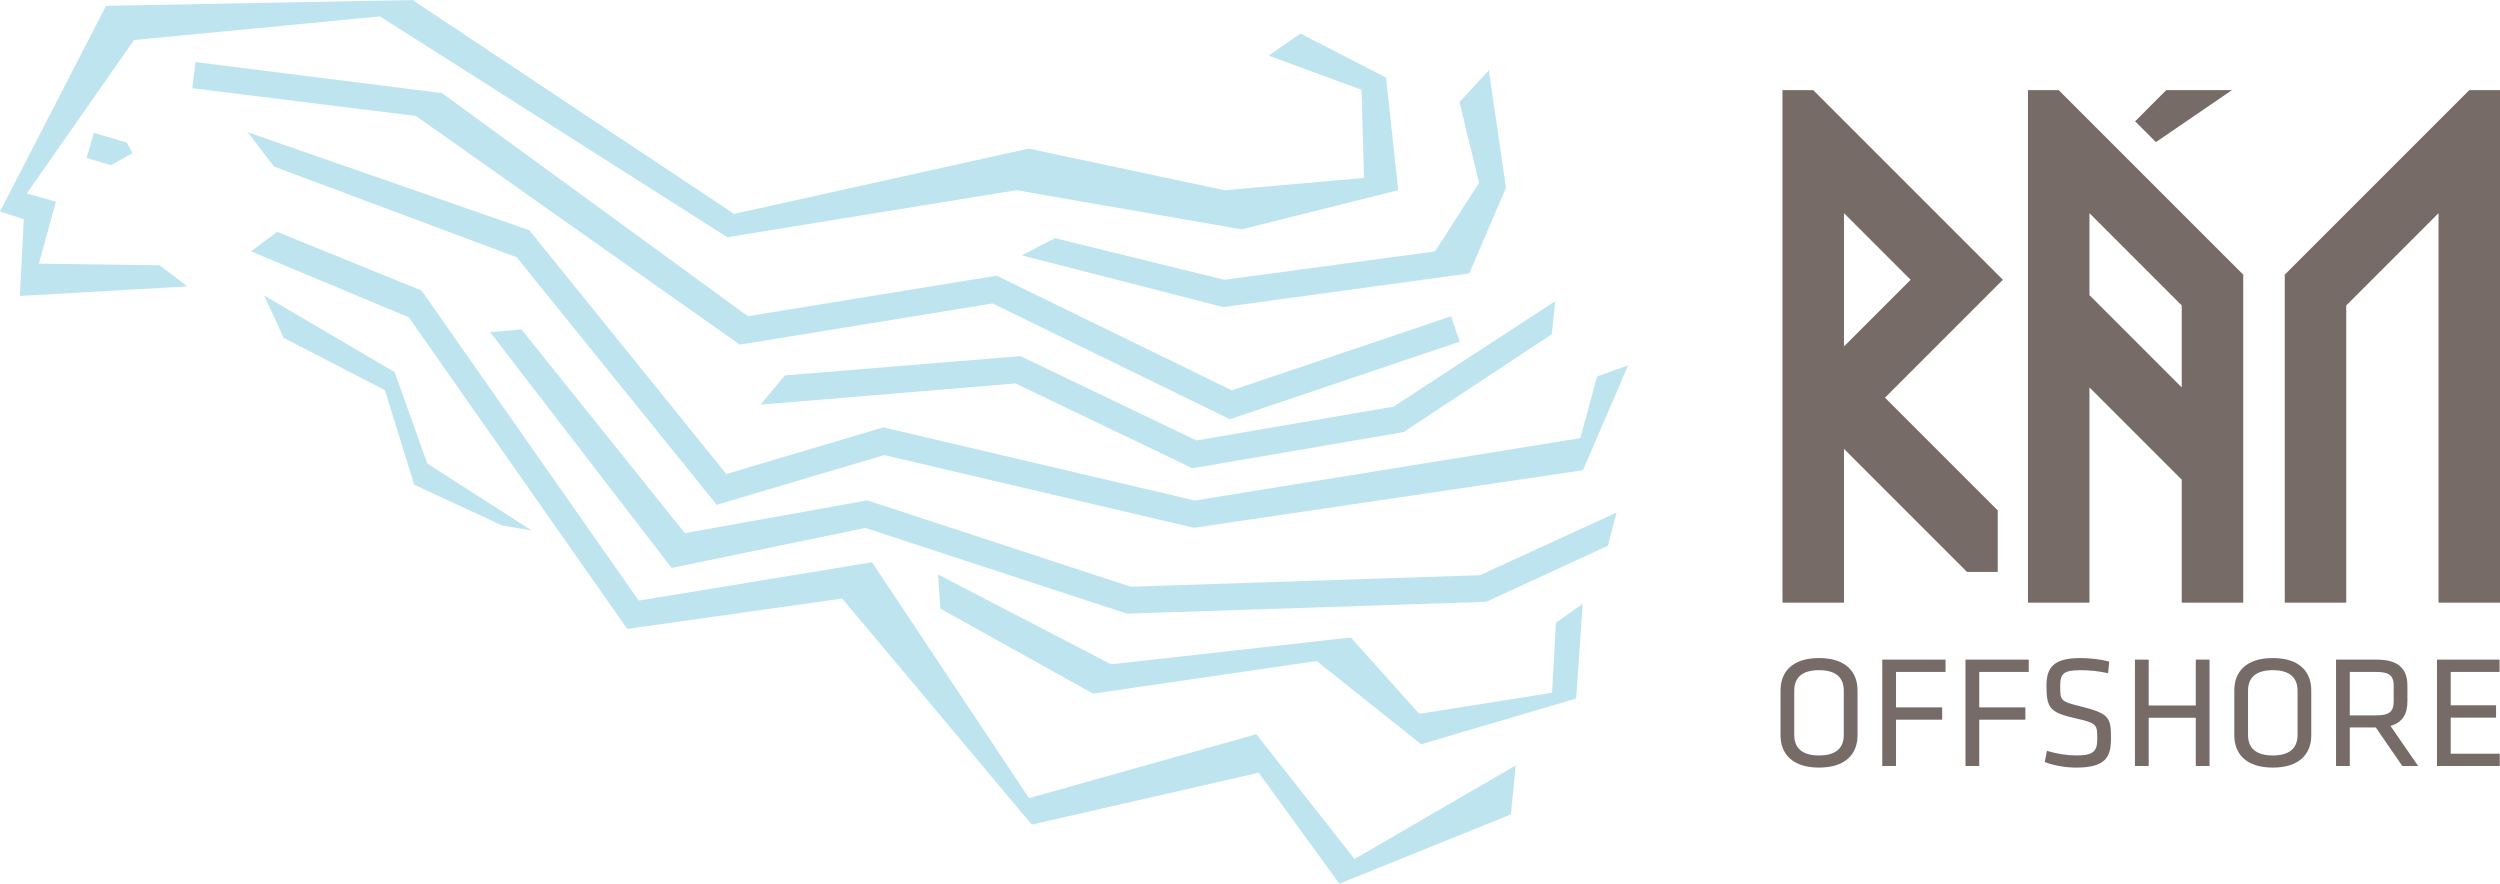 <?xml version="1.0" encoding="UTF-8"?>
<svg xmlns="http://www.w3.org/2000/svg" xmlns:xlink="http://www.w3.org/1999/xlink" width="412.6pt" height="145.85pt" viewBox="0 0 412.6 145.85" version="1.1">
<defs>
<clipPath id="clip1">
  <path d="M 377 14 L 412.602 14 L 412.602 100 L 377 100 Z M 377 14 "/>
</clipPath>
<clipPath id="clip2">
  <path d="M 402 108 L 412.602 108 L 412.602 127 L 402 127 Z M 402 108 "/>
</clipPath>
<clipPath id="clip3">
  <path d="M 41 38 L 251 38 L 251 145.852 L 41 145.852 Z M 41 38 "/>
</clipPath>
</defs>
<g id="surface1">
<path style=" stroke:none;fill-rule:nonzero;fill:rgb(46.7%,42%,40.799%);fill-opacity:1;" d="M 315.328 46.176 L 304.332 35.18 L 304.332 57.172 Z M 294.18 99.465 L 294.18 14.879 L 299.258 14.879 L 330.555 46.176 L 311.098 65.633 L 329.707 84.238 L 329.707 94.391 L 324.633 94.391 L 304.332 74.09 L 304.332 99.465 L 294.18 99.465 "/>
<path style=" stroke:none;fill-rule:nonzero;fill:rgb(46.7%,42%,40.799%);fill-opacity:1;" d="M 360.07 50.406 L 344.844 35.18 L 344.844 48.711 L 360.07 63.941 Z M 334.695 99.465 L 334.695 14.879 L 339.77 14.879 L 370.223 45.328 L 370.223 99.465 L 360.07 99.465 L 360.07 79.164 L 344.844 63.941 L 344.844 99.465 L 334.695 99.465 "/>
<g clip-path="url(#clip1)" clip-rule="nonzero">
<path style=" stroke:none;fill-rule:nonzero;fill:rgb(46.7%,42%,40.799%);fill-opacity:1;" d="M 377.078 99.465 L 377.078 45.328 L 407.527 14.879 L 412.605 14.879 L 412.605 99.465 L 402.453 99.465 L 402.453 35.18 L 387.227 50.406 L 387.227 99.465 L 377.078 99.465 "/>
</g>
<path style=" stroke:none;fill-rule:nonzero;fill:rgb(46.7%,42%,40.799%);fill-opacity:1;" d="M 352.379 20.02 L 357.512 14.879 L 368.355 14.879 L 355.812 23.453 L 352.379 20.02 "/>
<path style=" stroke:none;fill-rule:nonzero;fill:rgb(46.7%,42%,40.799%);fill-opacity:1;" d="M 296.125 121.309 C 296.125 123.469 297.445 124.68 300.211 124.68 C 302.98 124.68 304.297 123.469 304.297 121.309 L 304.297 113.98 C 304.297 111.816 302.98 110.605 300.211 110.605 C 297.445 110.605 296.125 111.816 296.125 113.98 Z M 306.566 121.359 C 306.566 124.285 304.746 126.684 300.211 126.684 C 295.68 126.684 293.859 124.285 293.859 121.359 L 293.859 113.926 C 293.859 111.004 295.68 108.605 300.211 108.605 C 304.746 108.605 306.566 111.004 306.566 113.926 L 306.566 121.359 "/>
<path style=" stroke:none;fill-rule:nonzero;fill:rgb(46.7%,42%,40.799%);fill-opacity:1;" d="M 310.652 126.418 L 310.652 108.863 L 321.09 108.863 L 321.09 110.895 L 312.918 110.895 L 312.918 116.746 L 320.535 116.746 L 320.535 118.777 L 312.918 118.777 L 312.918 126.418 L 310.652 126.418 "/>
<path style=" stroke:none;fill-rule:nonzero;fill:rgb(46.7%,42%,40.799%);fill-opacity:1;" d="M 324.387 126.418 L 324.387 108.863 L 334.824 108.863 L 334.824 110.895 L 326.652 110.895 L 326.652 116.746 L 334.27 116.746 L 334.27 118.777 L 326.652 118.777 L 326.652 126.418 L 324.387 126.418 "/>
<path style=" stroke:none;fill-rule:nonzero;fill:rgb(46.7%,42%,40.799%);fill-opacity:1;" d="M 342.68 126.684 C 340.992 126.684 338.961 126.367 337.461 125.762 L 337.828 123.914 C 339.438 124.414 341.121 124.68 342.73 124.68 C 345.551 124.68 346.133 123.941 346.133 121.941 C 346.133 119.566 346.105 119.355 342.492 118.539 C 338.25 117.594 337.75 116.773 337.75 113.137 C 337.75 110.078 339.016 108.605 343.363 108.605 C 344.891 108.605 346.711 108.812 348.109 109.184 L 347.926 111.105 C 346.527 110.789 344.863 110.605 343.418 110.605 C 340.543 110.605 340.016 111.188 340.016 113.215 C 340.016 115.641 340.016 115.746 343.496 116.613 C 348.16 117.773 348.398 118.461 348.398 121.887 C 348.398 124.941 347.504 126.684 342.68 126.684 "/>
<path style=" stroke:none;fill-rule:nonzero;fill:rgb(46.7%,42%,40.799%);fill-opacity:1;" d="M 362.395 126.418 L 362.395 118.461 L 354.621 118.461 L 354.621 126.418 L 352.352 126.418 L 352.352 108.863 L 354.621 108.863 L 354.621 116.434 L 362.395 116.434 L 362.395 108.863 L 364.66 108.863 L 364.66 126.418 L 362.395 126.418 "/>
<path style=" stroke:none;fill-rule:nonzero;fill:rgb(46.7%,42%,40.799%);fill-opacity:1;" d="M 371.016 121.309 C 371.016 123.469 372.336 124.68 375.102 124.68 C 377.871 124.68 379.184 123.469 379.184 121.309 L 379.184 113.98 C 379.184 111.816 377.871 110.605 375.102 110.605 C 372.336 110.605 371.016 111.816 371.016 113.98 Z M 381.453 121.359 C 381.453 124.285 379.633 126.684 375.102 126.684 C 370.566 126.684 368.75 124.285 368.75 121.359 L 368.75 113.926 C 368.75 111.004 370.566 108.605 375.102 108.605 C 379.633 108.605 381.453 111.004 381.453 113.926 L 381.453 121.359 "/>
<path style=" stroke:none;fill-rule:nonzero;fill:rgb(46.7%,42%,40.799%);fill-opacity:1;" d="M 392.156 110.895 L 387.809 110.895 L 387.809 118.066 L 392.156 118.066 C 394.316 118.066 395.055 117.461 395.055 115.746 L 395.055 113.215 C 395.055 111.477 394.316 110.895 392.156 110.895 Z M 392.105 120.066 L 387.809 120.066 L 387.809 126.418 L 385.539 126.418 L 385.539 108.863 L 392.234 108.863 C 396.004 108.863 397.32 110.5 397.32 113.191 L 397.32 115.723 C 397.32 117.805 396.559 119.227 394.527 119.805 L 399.086 126.418 L 396.477 126.418 L 392.105 120.066 "/>
<g clip-path="url(#clip2)" clip-rule="nonzero">
<path style=" stroke:none;fill-rule:nonzero;fill:rgb(46.7%,42%,40.799%);fill-opacity:1;" d="M 402.199 108.863 L 412.531 108.863 L 412.531 110.895 L 404.465 110.895 L 404.465 116.402 L 411.949 116.402 L 411.949 118.438 L 404.465 118.438 L 404.465 124.391 L 412.559 124.391 L 412.559 126.418 L 402.199 126.418 L 402.199 108.863 "/>
</g>
<path style=" stroke:none;fill-rule:nonzero;fill:rgb(74.5%,89.799%,93.7%);fill-opacity:1;" d="M 202.984 69.191 L 163.812 50.086 L 122.086 56.879 L 68.637 19.137 L 31.734 14.559 L 32.273 10.246 L 72.941 15.363 L 123.426 52.18 L 164.488 45.496 L 203.289 64.418 L 239.492 52.195 L 240.906 56.387 L 202.984 69.191 "/>
<path style=" stroke:none;fill-rule:nonzero;fill:rgb(74.5%,89.799%,93.7%);fill-opacity:1;" d="M 197.043 87.109 L 145.926 75.109 L 118.289 83.312 L 85.273 42.457 L 45.203 27.484 L 40.895 21.828 L 87.348 37.984 L 119.867 78.227 L 145.793 70.531 L 197.199 82.602 L 260.82 72.309 L 263.574 62.137 L 268.715 60.281 L 261.258 77.609 L 197.043 87.109 "/>
<g clip-path="url(#clip3)" clip-rule="nonzero">
<path style=" stroke:none;fill-rule:nonzero;fill:rgb(74.5%,89.799%,93.7%);fill-opacity:1;" d="M 221.051 145.852 L 207.742 127.527 L 170.281 136.094 L 138.996 98.785 L 103.516 103.797 L 67.469 52.375 L 41.43 41.488 L 45.742 38.258 L 69.578 47.953 L 105.414 99.121 L 143.914 92.797 L 169.824 131.723 L 207.348 121.172 L 223.555 141.766 L 250.16 126.316 L 249.355 134.41 L 221.051 145.852 "/>
</g>
<path style=" stroke:none;fill-rule:nonzero;fill:rgb(74.5%,89.799%,93.7%);fill-opacity:1;" d="M 3.27 48.84 L 3.93 36.191 L 0 34.906 L 17.5 0.961 L 68.086 0.004 L 121.152 35.297 L 169.77 24.52 L 202.09 31.391 L 225.117 29.371 L 224.711 14.824 L 209.359 9.172 L 214.613 5.535 L 228.754 12.805 L 230.773 31.391 L 204.914 37.855 L 167.75 31.391 L 120.027 39.152 L 62.711 2.707 L 22.121 6.605 L 4.418 31.938 L 9.242 33.273 L 6.418 43.512 L 26.348 43.781 L 30.926 47.27 L 3.27 48.84 "/>
<path style=" stroke:none;fill-rule:nonzero;fill:rgb(74.5%,89.799%,93.7%);fill-opacity:1;" d="M 15.488 21.934 L 20.902 23.512 L 21.879 25.281 L 18.281 27.262 L 14.293 26.062 L 15.488 21.934 "/>
<path style=" stroke:none;fill-rule:nonzero;fill:rgb(74.5%,89.799%,93.7%);fill-opacity:1;" d="M 196.801 77.285 L 167.586 63.281 L 125.516 66.781 L 129.555 61.953 L 168.418 58.773 L 197.445 72.691 L 229.984 67.109 L 256.684 49.691 L 256.102 55.172 L 231.645 71.312 L 196.801 77.285 "/>
<path style=" stroke:none;fill-rule:nonzero;fill:rgb(74.5%,89.799%,93.7%);fill-opacity:1;" d="M 185.973 101.277 L 185.605 101.152 L 142.812 87.133 L 110.84 93.734 L 80.891 54.82 L 86.07 54.379 L 113.031 87.988 L 143.129 82.578 L 143.66 82.754 L 186.609 96.828 L 244.254 94.93 L 266.793 84.59 L 265.363 90.07 L 245.293 99.324 L 185.973 101.277 "/>
<path style=" stroke:none;fill-rule:nonzero;fill:rgb(74.5%,89.799%,93.7%);fill-opacity:1;" d="M 234.543 122.828 L 217.305 109.094 L 180.406 114.48 L 155.195 100.453 L 154.82 94.816 L 183.371 109.633 L 222.938 105.207 L 234.227 117.809 L 256.152 114.328 L 256.793 102.781 L 261.207 99.648 L 260.129 115.285 L 234.543 122.828 "/>
<path style=" stroke:none;fill-rule:nonzero;fill:rgb(74.5%,89.799%,93.7%);fill-opacity:1;" d="M 201.867 50.68 L 168.637 42.145 L 174.098 39.301 L 202.07 46.176 L 236.832 41.488 L 244.105 30.18 L 240.871 16.844 L 245.719 11.594 L 248.547 30.984 L 242.488 45.125 L 201.867 50.68 "/>
<path style=" stroke:none;fill-rule:nonzero;fill:rgb(74.5%,89.799%,93.7%);fill-opacity:1;" d="M 65.133 61.418 L 70.52 76.504 L 87.758 87.547 L 82.906 86.738 L 68.363 80.004 L 63.52 64.383 L 46.82 55.766 L 43.586 48.762 L 65.133 61.418 "/>
</g>
</svg>
